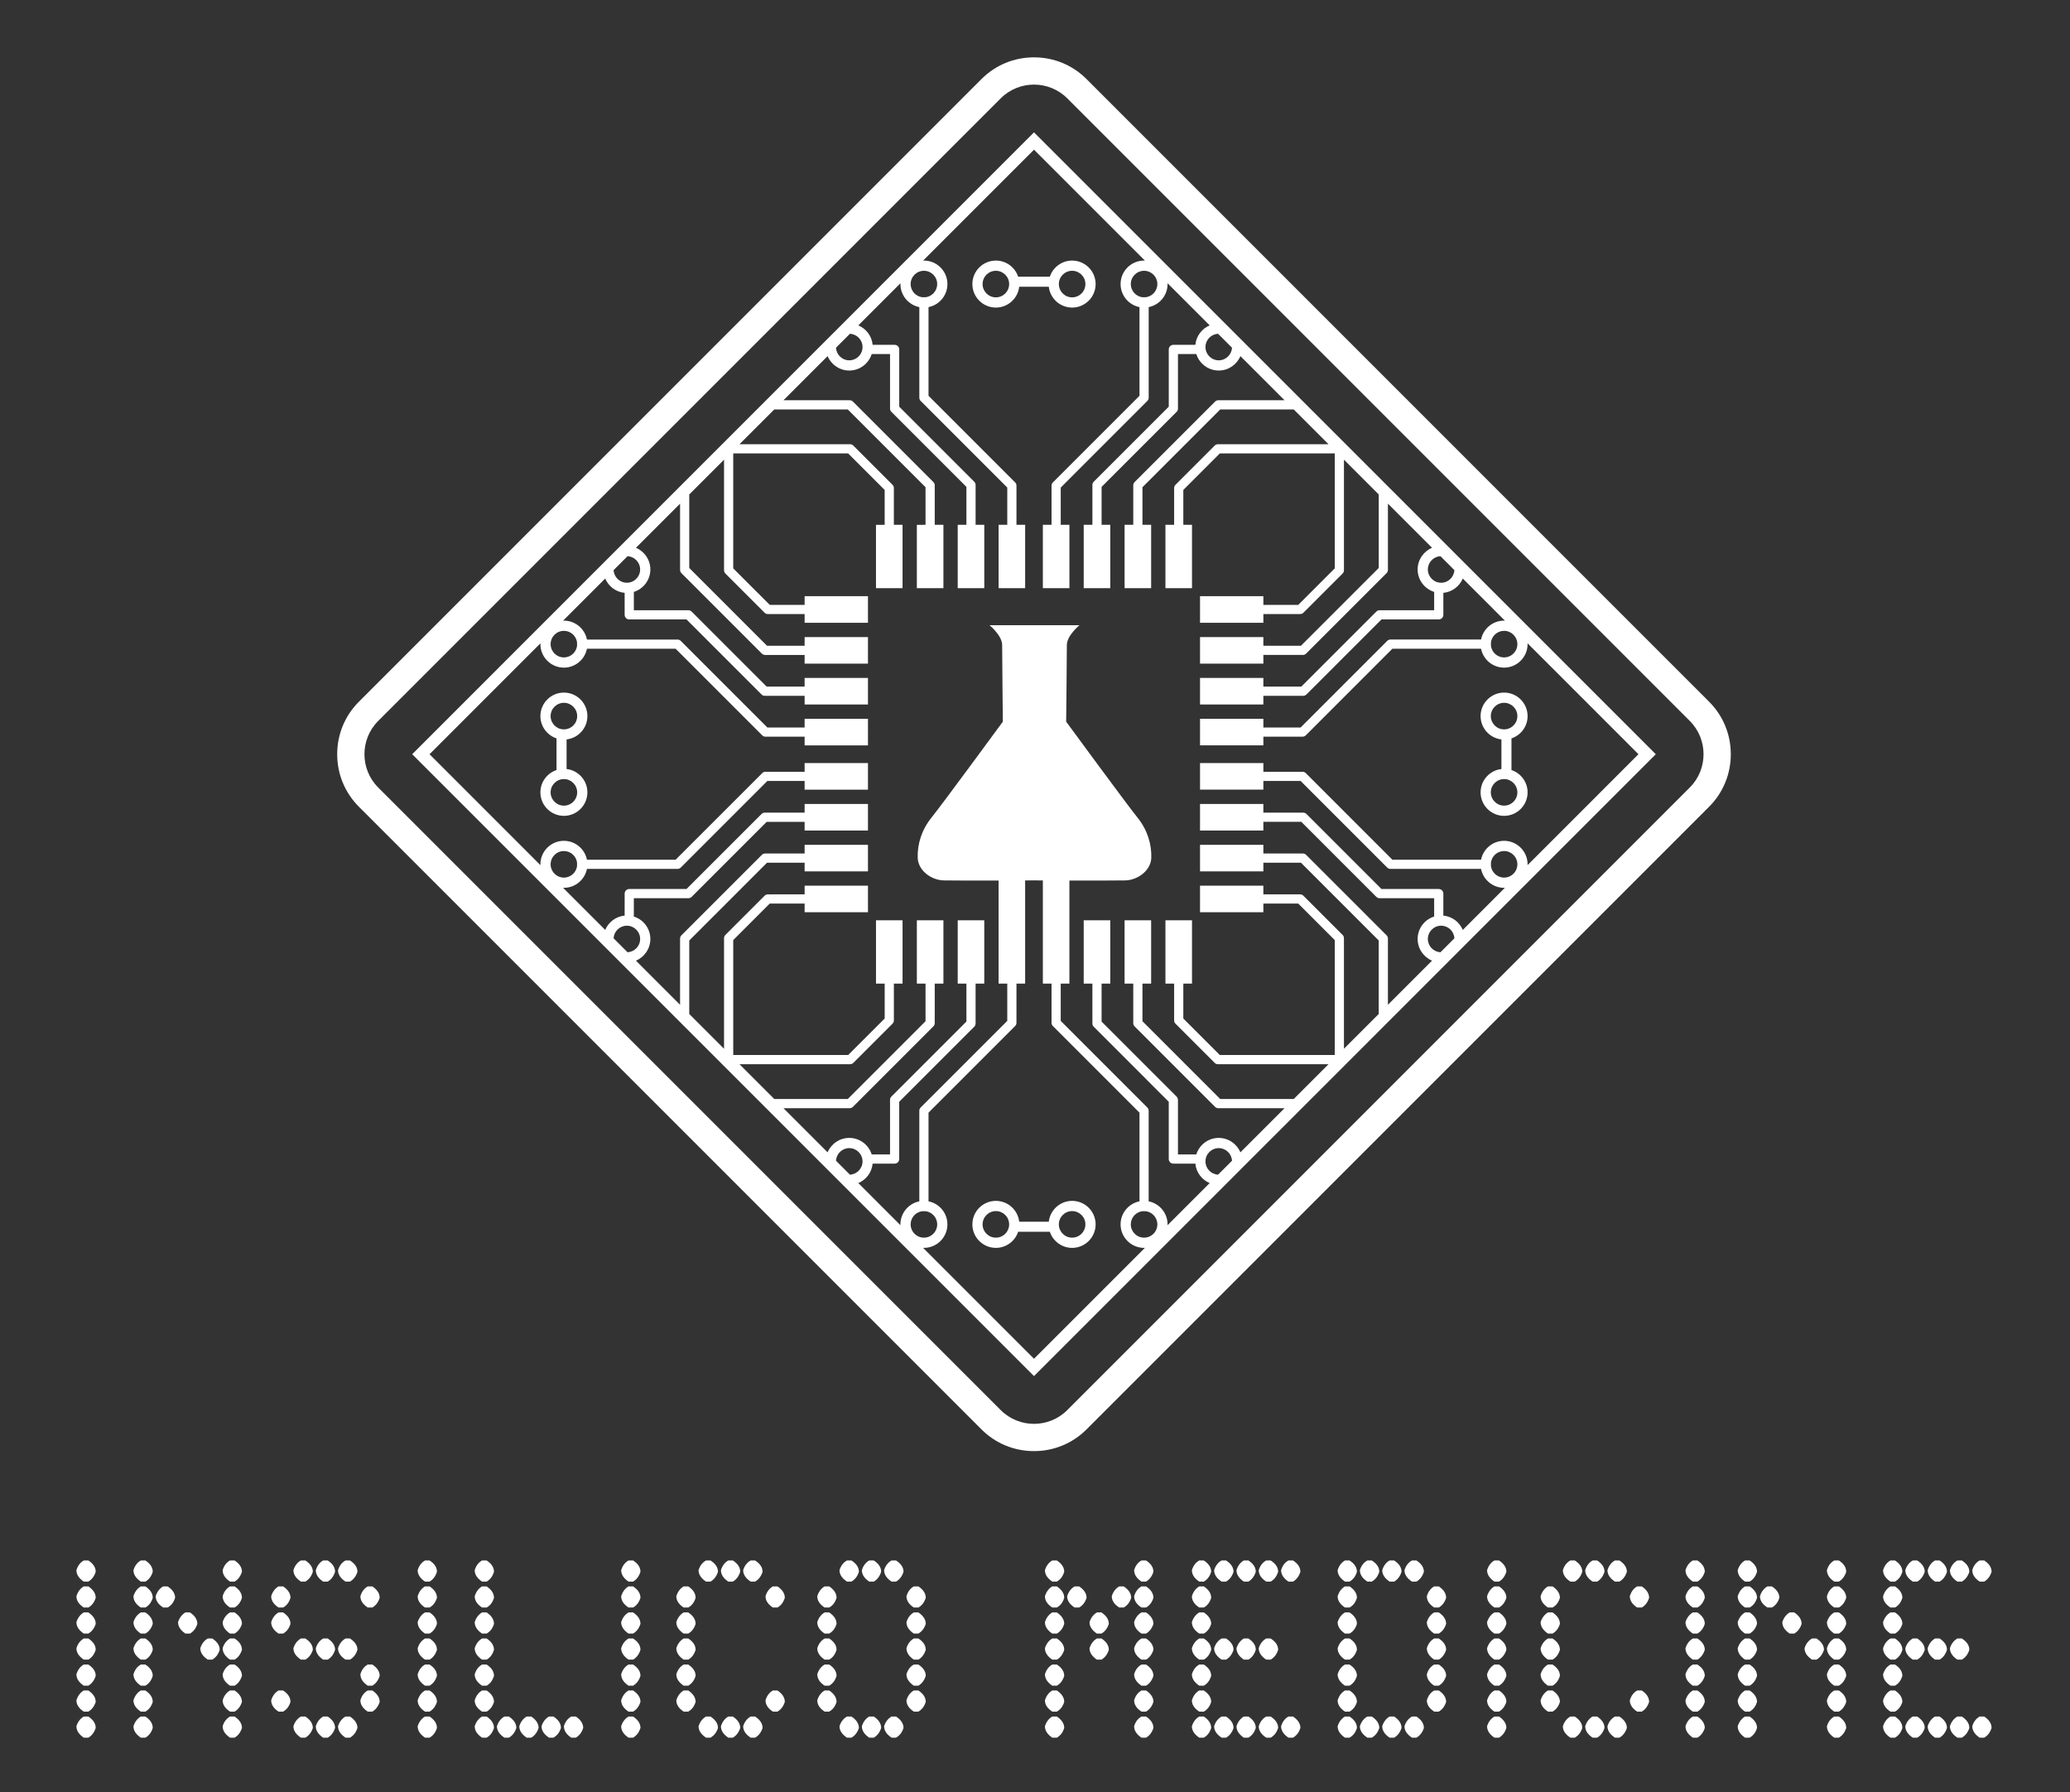<?xml version="1.0" encoding="utf-8"?>
<!-- Generator: Adobe Illustrator 17.0.0, SVG Export Plug-In . SVG Version: 6.00 Build 0)  -->
<!DOCTYPE svg PUBLIC "-//W3C//DTD SVG 1.1//EN" "http://www.w3.org/Graphics/SVG/1.1/DTD/svg11.dtd">
<svg version="1.1" id="Layer_1" xmlns="http://www.w3.org/2000/svg" xmlns:xlink="http://www.w3.org/1999/xlink" x="0px" y="0px"
	 width="1518.766px" height="1314.848px" viewBox="0 -211.281 1518.766 1314.848"
	 enable-background="new 0 -211.281 1518.766 1314.848" xml:space="preserve">
<rect x="0" y="-211.281" width="1518.766" height="1314.848" fill="#333333" stroke="none"/>
<g>
	<g>
		<path fill="#FFFFFF" d="M758.648-149.218c8.839,0,17.676,3.352,24.381,10.057l456.809,456.812c13.41,13.41,13.41,35.352,0,48.762
			L783.029,823.224c-6.705,6.705-15.544,10.058-24.381,10.058c-8.837,0-17.676-3.353-24.381-10.058L277.455,366.412
			c-13.41-13.41-13.41-35.353,0-48.762l456.811-456.812C740.971-145.866,749.809-149.218,758.648-149.218 M758.648-169.212
			c-14.577,0-28.256,5.651-38.519,15.913L263.317,303.512c-10.262,10.262-15.914,23.941-15.914,38.519
			c0,14.577,5.651,28.257,15.914,38.519l456.811,456.812c10.263,10.263,23.942,15.914,38.519,15.914
			c14.578,0,28.257-5.651,38.519-15.914l456.809-456.812c10.262-10.262,15.914-23.942,15.914-38.519s-5.651-28.257-15.914-38.519
			L797.167-153.299C786.904-163.561,773.225-169.212,758.648-169.212L758.648-169.212z"/>
	</g>
	<g>
		<path fill="#FFFFFF" d="M1214.865,342.031l-6.363-6.36L765.007-107.826l-6.359-6.36l-6.359,6.36L308.79,335.67l-6.359,6.36
			l6.359,6.36l443.498,443.496l6.359,6.36l6.359-6.36l443.495-443.496L1214.865,342.031z M1093.858,260.44
			c0.417-4.988,4.606-8.921,9.699-8.921c5.373,0,9.745,4.372,9.745,9.744c0,5.372-4.373,9.744-9.745,9.744
			c-5.094,0-9.282-3.932-9.699-8.921c0.067-0.265,0.112-0.539,0.112-0.824C1093.97,260.978,1093.925,260.706,1093.858,260.44z
			 M1067.087,206.974c-0.258,5.144-4.512,9.254-9.721,9.254c-5.373,0-9.744-4.372-9.744-9.744c0-5.208,4.11-9.461,9.255-9.719
			L1067.087,206.974z M903.915,43.802c-0.259,5.144-4.513,9.254-9.722,9.254c-5.372,0-9.744-4.372-9.744-9.744
			c0-5.208,4.111-9.462,9.255-9.719L903.915,43.802z M849.158-2.882c0,5.095-3.933,9.282-8.922,9.703
			c-0.263-0.067-0.537-0.114-0.822-0.114c-0.287,0-0.56,0.047-0.826,0.114c-4.986-0.421-8.919-4.608-8.919-9.703
			c0-5.373,4.372-9.744,9.744-9.744S849.158-8.255,849.158-2.882z M677.881-12.626c5.372,0,9.744,4.372,9.744,9.744
			c0,5.095-3.932,9.282-8.922,9.703c-0.263-0.067-0.536-0.114-0.823-0.114s-0.56,0.047-0.826,0.114
			c-4.986-0.421-8.919-4.608-8.919-9.703C668.137-8.255,672.508-12.626,677.881-12.626z M623.59,33.592
			c5.147,0.258,9.255,4.513,9.255,9.719c0,5.373-4.372,9.744-9.744,9.744c-5.206,0-9.461-4.109-9.718-9.255L623.59,33.592z
			 M460.42,196.762c5.142,0.26,9.249,4.514,9.249,9.719c0,5.373-4.372,9.745-9.744,9.745c-5.205,0-9.461-4.108-9.718-9.251
			L460.42,196.762z M423.436,262.088c-0.421,4.988-4.608,8.921-9.703,8.921c-5.372,0-9.744-4.372-9.744-9.744
			c0-5.373,4.372-9.745,9.744-9.745c5.095,0,9.282,3.933,9.703,8.92c-0.067,0.266-0.114,0.539-0.114,0.824
			S423.369,261.824,423.436,262.088z M423.436,423.62c-0.421,4.989-4.608,8.922-9.703,8.922c-5.372,0-9.744-4.372-9.744-9.744
			s4.372-9.745,9.744-9.745c5.095,0,9.282,3.933,9.703,8.921c-0.067,0.265-0.114,0.537-0.114,0.824
			C423.322,423.082,423.369,423.355,423.436,423.62z M450.208,477.087c0.258-5.146,4.512-9.255,9.718-9.255
			c5.372,0,9.744,4.372,9.744,9.744c0,5.208-4.108,9.462-9.253,9.719L450.208,477.087z M613.379,640.258
			c0.258-5.143,4.512-9.253,9.718-9.253c5.372,0,9.745,4.374,9.745,9.744c0,5.21-4.108,9.462-9.253,9.722L613.379,640.258z
			 M668.137,686.941c0-5.093,3.933-9.281,8.919-9.701c0.267,0.069,0.539,0.113,0.826,0.113c0.285,0,0.56-0.044,0.823-0.113
			c4.989,0.42,8.922,4.608,8.922,9.701c0,5.372-4.372,9.744-9.744,9.744C672.508,696.685,668.137,692.315,668.137,686.941z
			 M758.648,785.528l-81.376-81.375c0.205,0.005,0.403,0.029,0.609,0.029c9.504,0,17.241-7.734,17.241-17.242
			c0-8.35-5.974-15.331-13.866-16.902v-65.058l63.534-63.538c0.636-0.632,0.99-1.489,0.99-2.382v-28.737h6.371v-75.71
			c2.913-0.009,5.071-0.019,6.131-0.022c1.154,0.005,3.593,0.014,6.86,0.025v75.708h6.372v28.737c0,0.894,0.354,1.75,0.99,2.382
			l63.535,63.538v65.058c-7.894,1.571-13.868,8.553-13.868,16.902c0,9.508,7.735,17.242,17.241,17.242
			c0.207,0,0.407-0.025,0.612-0.029L758.648,785.528z M839.412,696.685c-5.372,0-9.744-4.372-9.744-9.744
			c0-5.093,3.932-9.281,8.921-9.701c0.263,0.069,0.539,0.113,0.823,0.113c0.287,0,0.559-0.044,0.824-0.113
			c4.987,0.42,8.92,4.608,8.92,9.701C849.156,692.315,844.784,696.685,839.412,696.685z M893.705,650.47
			c-5.144-0.258-9.255-4.512-9.255-9.722c0-5.37,4.372-9.744,9.744-9.744c5.209,0,9.463,4.112,9.722,9.257L893.705,650.47z
			 M1056.878,487.297c-5.144-0.258-9.255-4.512-9.255-9.719c0-5.372,4.372-9.744,9.744-9.744c5.209,0,9.463,4.109,9.721,9.253
			L1056.878,487.297z M1093.858,421.972c0.417-4.988,4.606-8.921,9.699-8.921c5.373,0,9.745,4.373,9.745,9.745
			s-4.373,9.744-9.745,9.744c-5.094,0-9.282-3.933-9.699-8.922c0.067-0.265,0.112-0.537,0.112-0.822
			C1093.97,422.51,1093.925,422.237,1093.858,421.972z M1120.769,423.406c0.006-0.205,0.029-0.405,0.029-0.609
			c0-9.507-7.733-17.241-17.241-17.241c-8.35,0-15.331,5.971-16.903,13.866h-65.057l-63.538-63.535
			c-0.632-0.634-1.49-0.988-2.383-0.988h-28.736v-6.372h-46.473v19.488h46.473v-6.371h27.336l63.538,63.538
			c0.632,0.632,1.49,0.988,2.385,0.988h66.454c1.572,7.895,8.554,13.868,16.903,13.868c0.206,0,0.408-0.024,0.61-0.032
			l-30.911,30.912c-2.413-5.727-7.823-9.893-14.265-10.498v-16.135c0-1.863-1.511-3.374-3.373-3.374h-42.015l-55.045-55.041
			c-0.632-0.634-1.49-0.989-2.385-0.989h-29.234v-6.371h-46.473v19.488h46.473v-6.372h27.838l55.044,55.044
			c0.633,0.634,1.491,0.988,2.383,0.988h40.041v13.456c-7.013,2.186-12.12,8.741-12.12,16.466c0,7.141,4.369,13.284,10.573,15.896
			l-32.371,32.37v-48.582c0-0.891-0.355-1.75-0.987-2.382l-59.029-59.028c-0.633-0.634-1.491-0.99-2.386-0.99h-28.984v-6.372
			h-46.473v19.488h46.473v-6.37h27.588l57.052,57.054v53.93l-25.517,25.518v-81.128c0-0.894-0.354-1.75-0.987-2.384l-28.764-28.764
			c-0.633-0.634-1.49-0.99-2.386-0.99h-26.985v-6.37h-46.473v19.488h46.473v-6.372h25.589l26.787,26.791v84.317h-84.32
			l-26.788-26.786v-25.59h6.371v-46.476h-19.488v46.476h6.371v26.988c0,0.896,0.355,1.752,0.99,2.384l28.764,28.767
			c0.633,0.632,1.491,0.986,2.384,0.986h81.126l-25.515,25.518h-53.937l-57.052-57.054v-27.588h6.371v-46.476h-19.488v46.476h6.372
			v28.984c0,0.896,0.354,1.755,0.989,2.386l59.028,59.029c0.633,0.632,1.491,0.988,2.383,0.988h48.585l-32.375,32.37
			c-2.612-6.204-8.754-10.573-15.896-10.573c-7.724,0-14.277,5.107-16.465,12.12h-13.456v-40.041c0-0.894-0.355-1.75-0.987-2.382
			l-55.045-55.044v-27.839h6.372v-46.476h-19.488v46.476h6.37v29.235c0,0.896,0.355,1.752,0.99,2.384l55.041,55.046v42.015
			c0,1.861,1.511,3.372,3.373,3.372h16.136c0.603,6.442,4.77,11.853,10.5,14.265l-30.914,30.914
			c0.007-0.205,0.029-0.405,0.029-0.614c0-8.35-5.97-15.331-13.868-16.902v-66.455c0-0.896-0.354-1.752-0.987-2.386l-63.536-63.535
			v-27.338h6.37v-75.65c17.01,0.036,36.575,0.048,41.231-0.085c8.619-0.251,18.613-6.997,18.864-16.741
			c0.249-9.744-2.749-20.237-10.245-29.483c-7.495-9.244-52.22-70.21-52.22-70.21s0.501-49.222,0.501-56.217
			c0-6.996,9.243-14.539,9.243-14.539h-32.982h-1.498h-31.482c0,0,9.243,7.542,9.243,14.539s0.501,56.217,0.501,56.217
			s-44.725,60.964-52.221,70.21c-7.497,9.245-10.495,19.739-10.242,29.483c0.248,9.744,10.242,16.49,18.863,16.741
			c4.664,0.133,23.848,0.122,40.477,0.085v75.65h6.371v27.338l-63.538,63.535c-0.633,0.634-0.987,1.491-0.987,2.386v66.455
			c-7.896,1.571-13.868,8.553-13.868,16.902c0,0.207,0.024,0.409,0.032,0.612l-30.914-30.914c5.728-2.41,9.893-7.821,10.497-14.263
			h16.136c1.862,0,3.373-1.511,3.373-3.372v-42.015l55.041-55.046c0.635-0.632,0.989-1.489,0.989-2.384v-29.235h6.371v-46.476
			H702.68v46.476h6.372v27.839l-55.044,55.044c-0.633,0.632-0.987,1.489-0.987,2.382v40.041h-13.457
			c-2.188-7.013-8.741-12.12-16.464-12.12c-7.141,0-13.281,4.369-15.896,10.573l-32.372-32.37h48.582
			c0.893,0,1.751-0.356,2.383-0.988l59.029-59.029c0.636-0.632,0.989-1.491,0.989-2.386v-28.984h6.371v-46.476h-19.489v46.476h6.371
			v27.588l-57.052,57.054h-53.931l-25.515-25.518h81.124c0.893,0,1.751-0.354,2.384-0.986l28.764-28.767
			c0.636-0.632,0.99-1.489,0.99-2.384v-26.986h6.371v-46.476h-19.488v46.476h6.371v25.59l-26.788,26.786h-84.321v-84.317
			l26.792-26.791h25.584v6.372h46.474v-19.488h-46.474v6.37H563.37c-0.893,0-1.751,0.356-2.384,0.99l-28.764,28.764
			c-0.633,0.632-0.99,1.491-0.99,2.384v81.128l-25.515-25.516v-53.931l57.052-57.054h27.585v6.372l46.474-0.002v-19.488
			l-46.474,0.001v6.371h-28.982c-0.896,0-1.754,0.356-2.386,0.989l-59.029,59.027c-0.633,0.632-0.987,1.491-0.987,2.384v48.587
			l-32.371-32.377c6.204-2.612,10.57-8.751,10.57-15.896c0-7.722-5.103-14.277-12.116-16.463V447.66h40.037
			c0.896,0,1.754-0.354,2.386-0.988l55.044-55.042h27.834v6.371h46.474v-19.488h-46.474v6.372H561.12
			c-0.893,0-1.751,0.354-2.383,0.988l-55.044,55.041h-42.015c-1.862,0-3.373,1.511-3.373,3.374v16.135
			c-6.442,0.604-11.853,4.772-14.265,10.498l-30.911-30.912c0.202,0.009,0.401,0.032,0.606,0.032
			c8.354,0,15.332-5.972,16.904-13.868h66.457c0.893,0,1.751-0.356,2.383-0.988l63.537-63.537h27.335v6.372l46.474-0.001v-19.488
			l-46.474,0.001v6.37H561.62c-0.893,0-1.751,0.356-2.383,0.989L495.7,419.427h-65.061c-1.572-7.895-8.55-13.866-16.904-13.866
			c-9.507,0-17.24,7.733-17.24,17.241c0,0.205,0.024,0.402,0.032,0.607l-81.372-81.373l81.372-81.373
			c-0.008,0.202-0.032,0.402-0.032,0.607c0,9.505,7.733,17.24,17.24,17.24c8.354,0,15.332-5.971,16.904-13.866H495.7l63.537,63.538
			c0.633,0.633,1.49,0.988,2.383,0.988h28.733v6.372h46.474V316.05h-46.474v6.371h-27.335l-63.537-63.536
			c-0.633-0.633-1.49-0.988-2.383-0.988H430.64c-1.572-7.895-8.55-13.868-16.904-13.868c-0.205,0-0.403,0.024-0.606,0.031
			l30.911-30.911c2.412,5.728,7.824,9.892,14.265,10.497v16.136c0,1.862,1.511,3.373,3.373,3.373h42.015l55.044,55.041
			c0.633,0.634,1.49,0.989,2.383,0.989h29.232v6.371l46.474-0.001v-19.488l-46.474,0.001v6.371h-27.834l-55.044-55.044
			c-0.633-0.633-1.49-0.987-2.386-0.987h-40.037v-13.457c7.012-2.188,12.116-8.741,12.116-16.466c0-7.143-4.366-13.283-10.57-15.895
			l32.371-32.371V206.8c0,0.894,0.354,1.751,0.987,2.384l59.029,59.029c0.633,0.634,1.49,0.989,2.386,0.989h28.982v6.372h46.474
			v-19.489l-46.474,0.001v6.371h-27.585l-57.052-57.055v-53.93l25.515-25.515v81.123c0,0.893,0.358,1.751,0.99,2.383l28.764,28.766
			c0.633,0.634,1.491,0.99,2.384,0.99h26.984v6.371h46.474v-19.489l-46.474,0.001v6.371H564.77l-26.792-26.791v-84.317h84.321
			l26.788,26.788v25.588h-6.371v46.473h19.488v-46.478h-6.371v-26.985c0-0.895-0.354-1.752-0.987-2.385l-28.764-28.764
			c-0.633-0.633-1.491-0.988-2.386-0.988h-81.124l25.518-25.517h53.929l57.052,57.054v27.587H672.7v46.473h19.489v-46.474h-6.371
			v-28.983c0-0.895-0.354-1.752-0.987-2.385L625.803,83.34c-0.633-0.634-1.49-0.988-2.386-0.988h-48.578L607.21,49.98
			c2.612,6.205,8.751,10.573,15.896,10.573c7.721,0,14.277-5.106,16.462-12.118h13.457v40.039c0,0.895,0.354,1.752,0.989,2.385
			l55.041,55.042v27.836h-6.372v46.473h19.49v-46.474h-6.371v-29.234c0-0.895-0.354-1.752-0.987-2.385l-55.044-55.042V45.061
			c0-1.863-1.511-3.373-3.373-3.373h-16.134c-0.606-6.44-4.773-11.853-10.499-14.264L660.68-3.489
			c-0.009,0.203-0.032,0.402-0.032,0.608c0,8.353,5.97,15.332,13.868,16.904v66.455c0,0.895,0.354,1.752,0.987,2.385l63.537,63.537
			v27.337h-6.371v46.473h19.488v-46.474h-6.371v-28.734c0-0.895-0.354-1.752-0.987-2.385l-63.538-63.537V14.022
			c7.896-1.572,13.866-8.552,13.866-16.904c0-9.507-7.733-17.24-17.241-17.24c-0.205,0-0.403,0.022-0.606,0.031l81.372-81.375
			l81.375,81.375c-0.205-0.007-0.405-0.031-0.609-0.031c-9.508,0-17.24,7.733-17.24,17.24c0,8.353,5.97,15.332,13.868,16.904v65.058
			l-63.537,63.537c-0.633,0.633-0.99,1.49-0.99,2.385v28.734h-6.372v46.473h19.488v-46.473h-6.37V146.4l63.536-63.537
			c0.633-0.633,0.99-1.49,0.99-2.385V14.022c7.894-1.572,13.866-8.552,13.866-16.904c0-0.205-0.024-0.403-0.028-0.608l30.911,30.913
			c-5.727,2.411-9.893,7.822-10.5,14.264H860.9c-1.862,0-3.373,1.51-3.373,3.373v42.015l-55.041,55.042
			c-0.632,0.633-0.99,1.49-0.99,2.385v29.234h-6.37v46.473h19.488v-46.472h-6.372v-27.836l55.045-55.042
			c0.632-0.633,0.987-1.49,0.987-2.385v-40.04h13.456c2.188,7.012,8.741,12.118,16.465,12.118c7.144,0,13.284-4.368,15.896-10.572
			l32.371,32.372h-48.582c-0.893,0-1.75,0.355-2.383,0.988l-59.028,59.028c-0.633,0.633-0.989,1.49-0.989,2.385v28.983h-6.372
			v46.473h19.488v-46.471h-6.371V146.15l57.056-57.054h53.927l25.517,25.517h-81.126c-0.894,0-1.751,0.355-2.384,0.988
			l-28.764,28.764c-0.633,0.633-0.99,1.49-0.99,2.385v26.985h-6.371v46.473h19.488v-46.472h-6.371v-25.588l26.791-26.788h84.317
			v84.32l-26.787,26.788h-25.589v-6.371h-46.473v19.49h46.473v-6.372h26.985c0.896,0,1.754-0.354,2.386-0.988l28.764-28.764
			c0.633-0.633,0.987-1.49,0.987-2.385v-81.126l25.517,25.518v53.929l-57.052,57.052h-27.588v-6.371h-46.473v19.49h46.473v-6.372
			h28.984c0.896,0,1.754-0.354,2.386-0.988l59.029-59.028c0.632-0.633,0.987-1.49,0.987-2.385v-48.58l32.371,32.371
			c-6.204,2.612-10.573,8.753-10.573,15.896c0,7.722,5.107,14.277,12.12,16.464v13.456H1012.2c-0.893,0-1.75,0.355-2.383,0.988
			l-55.044,55.042h-27.838v-6.371h-46.473v19.488h46.473v-6.371h29.234c0.896,0,1.754-0.354,2.385-0.988l55.045-55.042h42.015
			c1.862,0,3.373-1.51,3.373-3.373v-16.135c6.442-0.605,11.852-4.77,14.262-10.499l30.914,30.913
			c-0.206-0.007-0.405-0.031-0.61-0.031c-8.35,0-15.331,5.97-16.903,13.866h-66.454c-0.896,0-1.754,0.354-2.385,0.988
			l-63.538,63.536h-27.336v-6.371h-46.473v19.49h46.473v-6.372h28.736c0.894,0,1.751-0.354,2.383-0.988l63.537-63.536h65.057
			c1.573,7.895,8.554,13.866,16.903,13.866c9.508,0,17.241-7.734,17.241-17.24c0-0.206-0.025-0.405-0.029-0.609l81.373,81.376
			L1120.769,423.406z"/>
		<path fill="#FFFFFF" d="M786.622,14.359c9.508,0,17.24-7.734,17.24-17.241s-7.732-17.24-17.24-17.24
			c-7.613,0-14.078,4.967-16.355,11.826h-23.24c-2.276-6.86-8.741-11.826-16.356-11.826c-9.507,0-17.241,7.733-17.241,17.24
			s7.733,17.241,17.241,17.241c8.84,0,16.139-6.69,17.12-15.272h21.715C770.485,7.669,777.782,14.359,786.622,14.359z
			 M786.622-12.626c5.372,0,9.744,4.372,9.744,9.744c0,5.373-4.372,9.744-9.744,9.744s-9.744-4.372-9.744-9.744
			C776.878-8.255,781.248-12.626,786.622-12.626z M730.67,6.862c-5.372,0-9.744-4.372-9.744-9.744c0-5.373,4.372-9.744,9.744-9.744
			s9.744,4.372,9.744,9.744C740.414,2.49,736.043,6.862,730.67,6.862z"/>
		<path fill="#FFFFFF" d="M786.622,669.702c-8.84,0-16.136,6.692-17.121,15.273H747.79c-0.983-8.582-8.28-15.273-17.12-15.273
			c-9.507,0-17.241,7.737-17.241,17.24c0,9.508,7.733,17.242,17.241,17.242c7.613,0,14.078-4.967,16.356-11.828h23.24
			c2.278,6.861,8.743,11.828,16.355,11.828c9.508,0,17.24-7.734,17.24-17.242C803.861,677.438,796.13,669.702,786.622,669.702z
			 M730.67,696.685c-5.372,0-9.744-4.372-9.744-9.744s4.372-9.744,9.744-9.744s9.744,4.372,9.744,9.744
			C740.414,692.315,736.043,696.685,730.67,696.685z M786.622,696.685c-5.372,0-9.744-4.372-9.744-9.744s4.372-9.744,9.744-9.744
			s9.744,4.372,9.744,9.744C796.366,692.315,791.994,696.685,786.622,696.685z"/>
		<path fill="#FFFFFF" d="M430.974,314.054c0-9.507-7.733-17.24-17.241-17.24c-9.507,0-17.24,7.733-17.24,17.24
			c0,7.615,4.966,14.079,11.826,16.356v23.239c-6.86,2.278-11.826,8.743-11.826,16.356c0,9.507,7.733,17.241,17.24,17.241
			c9.508,0,17.241-7.734,17.241-17.241c0-8.84-6.69-16.139-15.272-17.12v-21.714C424.283,330.191,430.974,322.895,430.974,314.054z
			 M423.477,370.007c0,5.372-4.372,9.744-9.744,9.744c-5.372,0-9.744-4.372-9.744-9.744c0-5.373,4.372-9.744,9.744-9.744
			C419.106,360.262,423.477,364.633,423.477,370.007z M413.733,323.799c-5.372,0-9.744-4.372-9.744-9.744
			c0-5.372,4.372-9.744,9.744-9.744c5.373,0,9.744,4.372,9.744,9.744C423.477,319.428,419.106,323.799,413.733,323.799z"/>
		<path fill="#FFFFFF" d="M1120.8,314.054c0-9.505-7.733-17.241-17.241-17.241c-9.503,0-17.24,7.734-17.24,17.241
			c0,8.84,6.691,16.138,15.272,17.121v21.712c-8.582,0.983-15.272,8.279-15.272,17.121c0,9.505,7.736,17.238,17.24,17.238
			c9.508,0,17.241-7.733,17.241-17.238c0-7.615-4.967-14.079-11.827-16.357v-23.238C1115.833,328.133,1120.8,321.669,1120.8,314.054
			z M1113.304,370.008c0,5.37-4.373,9.742-9.745,9.742c-5.372,0-9.744-4.372-9.744-9.742c0-5.373,4.372-9.744,9.744-9.744
			C1108.931,360.262,1113.304,364.634,1113.304,370.008z M1103.558,323.799c-5.372,0-9.744-4.372-9.744-9.744
			c0-5.372,4.372-9.745,9.744-9.745c5.373,0,9.745,4.372,9.745,9.745C1113.304,319.428,1108.931,323.799,1103.558,323.799z"/>
	</g>
	<g>
		<path fill="#FFFFFF" d="M61.48,933.5h3.335c3.606,2.343,5.409,5.109,5.409,8.294c-1.023,3.305-2.825,5.71-5.409,7.212H61.48
			c-3.606-2.403-5.409-5.197-5.409-8.385C57.092,937.316,58.896,934.943,61.48,933.5z M61.48,952.521h3.335
			c3.606,2.405,5.409,5.2,5.409,8.385c-1.023,3.305-2.825,5.679-5.409,7.123H61.48c-3.606-2.344-5.409-5.108-5.409-8.294
			C57.092,956.428,58.896,954.025,61.48,952.521z M61.48,971.633h3.335c3.606,2.405,5.409,5.2,5.409,8.385
			c-1.023,3.246-2.825,5.621-5.409,7.123H61.48c-3.606-2.403-5.409-5.198-5.409-8.385C57.092,975.511,58.896,973.137,61.48,971.633z
			 M61.48,990.746h3.335c3.606,2.343,5.409,5.109,5.409,8.294c-1.023,3.305-2.825,5.711-5.409,7.212H61.48
			c-3.606-2.403-5.409-5.197-5.409-8.385C57.092,994.623,58.896,992.249,61.48,990.746z M61.48,1009.858h3.335
			c3.606,2.343,5.409,5.109,5.409,8.294c-1.023,3.306-2.825,5.71-5.409,7.212H61.48c-3.606-2.403-5.409-5.197-5.409-8.383
			C57.092,1013.675,58.896,1011.301,61.48,1009.858z M61.48,1028.879h3.335c3.606,2.405,5.409,5.2,5.409,8.385
			c-1.023,3.246-2.825,5.62-5.409,7.123H61.48c-3.606-2.344-5.409-5.108-5.409-8.294
			C57.092,1032.786,58.896,1030.383,61.48,1028.879z M61.48,1047.993h3.335c3.606,2.404,5.409,5.198,5.409,8.383
			c-1.023,3.246-2.825,5.621-5.409,7.123H61.48c-3.606-2.403-5.409-5.198-5.409-8.385
			C57.092,1051.869,58.896,1049.495,61.48,1047.993z"/>
		<path fill="#FFFFFF" d="M103.326,933.5h3.335c3.606,2.343,5.409,5.109,5.409,8.294c-0.962,3.305-2.765,5.71-5.409,7.212h-3.335
			c-3.606-2.403-5.409-5.197-5.409-8.385C98.939,937.316,100.742,934.943,103.326,933.5z M103.326,952.521h3.335
			c3.606,2.405,5.409,5.2,5.409,8.385c-0.962,3.305-2.765,5.679-5.409,7.123h-3.335c-3.606-2.344-5.409-5.108-5.409-8.294
			C98.939,956.428,100.742,954.025,103.326,952.521z M103.326,971.633h3.335c3.606,2.405,5.409,5.2,5.409,8.385
			c-0.962,3.246-2.765,5.621-5.409,7.123h-3.335c-3.606-2.403-5.409-5.198-5.409-8.385
			C98.939,975.511,100.742,973.137,103.326,971.633z M103.326,990.746h3.335c3.606,2.343,5.409,5.109,5.409,8.294
			c-0.962,3.305-2.765,5.711-5.409,7.212h-3.335c-3.606-2.403-5.409-5.197-5.409-8.385
			C98.939,994.623,100.742,992.249,103.326,990.746z M103.326,1009.858h3.335c3.606,2.343,5.409,5.109,5.409,8.294
			c-0.962,3.306-2.765,5.71-5.409,7.212h-3.335c-3.606-2.403-5.409-5.197-5.409-8.383
			C98.939,1013.675,100.742,1011.301,103.326,1009.858z M103.326,1028.879h3.335c3.606,2.405,5.409,5.2,5.409,8.385
			c-0.962,3.246-2.765,5.62-5.409,7.123h-3.335c-3.606-2.344-5.409-5.108-5.409-8.294
			C98.939,1032.786,100.742,1030.383,103.326,1028.879z M103.326,1047.993h3.335c3.606,2.404,5.409,5.198,5.409,8.383
			c-0.962,3.246-2.765,5.621-5.409,7.123h-3.335c-3.606-2.403-5.409-5.198-5.409-8.385
			C98.939,1051.869,100.742,1049.495,103.326,1047.993z M119.734,952.521h3.245c3.666,2.405,5.5,5.2,5.5,8.385
			c-1.022,3.305-2.856,5.679-5.5,7.123h-3.245c-3.667-2.344-5.5-5.108-5.5-8.294C115.255,956.428,117.089,954.025,119.734,952.521z
			 M136.051,971.633h3.335c3.606,2.405,5.409,5.2,5.409,8.385c-1.023,3.246-2.825,5.621-5.409,7.123h-3.335
			c-3.606-2.403-5.409-5.198-5.409-8.385C131.663,975.511,133.466,973.137,136.051,971.633z M152.459,990.746h3.245
			c3.665,2.343,5.5,5.109,5.5,8.294c-1.023,3.305-2.856,5.711-5.5,7.212h-3.245c-3.667-2.403-5.5-5.197-5.5-8.385
			C147.981,994.623,149.813,992.249,152.459,990.746z M168.776,933.5h3.335c3.606,2.343,5.409,5.109,5.409,8.294
			c-1.023,3.305-2.826,5.71-5.409,7.212h-3.335c-3.606-2.403-5.409-5.197-5.409-8.385
			C164.328,937.316,166.131,934.943,168.776,933.5z M168.776,952.521h3.335c3.606,2.405,5.409,5.2,5.409,8.385
			c-1.023,3.305-2.826,5.679-5.409,7.123h-3.335c-3.606-2.344-5.409-5.108-5.409-8.294
			C164.328,956.428,166.131,954.025,168.776,952.521z M168.776,971.633h3.335c3.606,2.405,5.409,5.2,5.409,8.385
			c-1.023,3.246-2.826,5.621-5.409,7.123h-3.335c-3.606-2.403-5.409-5.198-5.409-8.385
			C164.328,975.511,166.131,973.137,168.776,971.633z M168.776,990.746h3.335c3.606,2.343,5.409,5.109,5.409,8.294
			c-1.023,3.305-2.826,5.711-5.409,7.212h-3.335c-3.606-2.403-5.409-5.197-5.409-8.385
			C164.328,994.623,166.131,992.249,168.776,990.746z M168.776,1009.858h3.335c3.606,2.343,5.409,5.109,5.409,8.294
			c-1.023,3.306-2.826,5.71-5.409,7.212h-3.335c-3.606-2.403-5.409-5.197-5.409-8.383
			C164.328,1013.675,166.131,1011.301,168.776,1009.858z M168.776,1028.879h3.335c3.606,2.405,5.409,5.2,5.409,8.385
			c-1.023,3.246-2.826,5.62-5.409,7.123h-3.335c-3.606-2.344-5.409-5.108-5.409-8.294
			C164.328,1032.786,166.131,1030.383,168.776,1028.879z M168.776,1047.993h3.335c3.606,2.404,5.409,5.198,5.409,8.383
			c-1.023,3.246-2.826,5.621-5.409,7.123h-3.335c-3.606-2.403-5.409-5.198-5.409-8.385
			C164.328,1051.869,166.131,1049.495,168.776,1047.993z"/>
		<path fill="#FFFFFF" d="M204.38,952.521h3.335c3.606,2.405,5.409,5.2,5.409,8.385c-0.962,3.305-2.765,5.679-5.409,7.123h-3.335
			c-3.606-2.344-5.409-5.108-5.409-8.294C199.994,956.428,201.795,954.025,204.38,952.521z M204.38,971.633h3.335
			c3.606,2.405,5.409,5.2,5.409,8.385c-0.962,3.246-2.765,5.621-5.409,7.123h-3.335c-3.606-2.403-5.409-5.198-5.409-8.385
			C199.994,975.511,201.795,973.137,204.38,971.633z M204.38,1028.879h3.335c3.606,2.405,5.409,5.2,5.409,8.385
			c-0.962,3.246-2.765,5.62-5.409,7.123h-3.335c-3.606-2.344-5.409-5.108-5.409-8.294
			C199.994,1032.786,201.795,1030.383,204.38,1028.879z M220.788,933.5h3.245c3.666,2.343,5.5,5.109,5.5,8.294
			c-1.022,3.305-2.856,5.71-5.5,7.212h-3.245c-3.667-2.403-5.5-5.197-5.5-8.385C216.31,937.316,218.143,934.943,220.788,933.5z
			 M220.788,990.746h3.245c3.666,2.343,5.5,5.109,5.5,8.294c-1.022,3.305-2.856,5.711-5.5,7.212h-3.245
			c-3.667-2.403-5.5-5.197-5.5-8.385C216.31,994.623,218.143,992.249,220.788,990.746z M220.788,1047.993h3.245
			c3.666,2.404,5.5,5.198,5.5,8.383c-1.022,3.246-2.856,5.621-5.5,7.123h-3.245c-3.667-2.403-5.5-5.198-5.5-8.385
			C216.31,1051.869,218.143,1049.495,220.788,1047.993z M237.106,933.5h3.335c3.606,2.343,5.409,5.109,5.409,8.294
			c-1.023,3.305-2.825,5.71-5.409,7.212h-3.335c-3.606-2.403-5.409-5.197-5.409-8.385
			C232.718,937.316,234.521,934.943,237.106,933.5z M237.106,990.746h3.335c3.606,2.343,5.409,5.109,5.409,8.294
			c-1.023,3.305-2.825,5.711-5.409,7.212h-3.335c-3.606-2.403-5.409-5.197-5.409-8.385
			C232.718,994.623,234.521,992.249,237.106,990.746z M237.106,1047.993h3.335c3.606,2.404,5.409,5.198,5.409,8.383
			c-1.023,3.246-2.825,5.621-5.409,7.123h-3.335c-3.606-2.403-5.409-5.198-5.409-8.385
			C232.718,1051.869,234.521,1049.495,237.106,1047.993z M253.513,933.5h3.245c3.665,2.343,5.5,5.109,5.5,8.294
			c-1.023,3.305-2.856,5.71-5.5,7.212h-3.245c-3.667-2.403-5.5-5.197-5.5-8.385C249.035,937.316,250.868,934.943,253.513,933.5z
			 M253.513,990.746h3.245c3.665,2.343,5.5,5.109,5.5,8.294c-1.023,3.305-2.856,5.711-5.5,7.212h-3.245
			c-3.667-2.403-5.5-5.197-5.5-8.385C249.035,994.623,250.868,992.249,253.513,990.746z M253.513,1047.993h3.245
			c3.665,2.404,5.5,5.198,5.5,8.383c-1.023,3.246-2.856,5.621-5.5,7.123h-3.245c-3.667-2.403-5.5-5.198-5.5-8.385
			C249.035,1051.869,250.868,1049.495,253.513,1047.993z M269.83,952.521h3.335c3.606,2.405,5.409,5.2,5.409,8.385
			c-1.023,3.305-2.826,5.679-5.409,7.123h-3.335c-3.606-2.344-5.409-5.108-5.409-8.294
			C265.382,956.428,267.185,954.025,269.83,952.521z M269.83,1009.858h3.335c3.606,2.343,5.409,5.109,5.409,8.294
			c-1.023,3.306-2.826,5.71-5.409,7.212h-3.335c-3.606-2.403-5.409-5.197-5.409-8.383
			C265.382,1013.675,267.185,1011.301,269.83,1009.858z M269.83,1028.879h3.335c3.606,2.405,5.409,5.2,5.409,8.385
			c-1.023,3.246-2.826,5.62-5.409,7.123h-3.335c-3.606-2.344-5.409-5.108-5.409-8.294
			C265.382,1032.786,267.185,1030.383,269.83,1028.879z"/>
		<path fill="#FFFFFF" d="M311.851,933.5h3.335c3.606,2.343,5.409,5.109,5.409,8.294c-1.023,3.305-2.825,5.71-5.409,7.212h-3.335
			c-3.606-2.403-5.409-5.197-5.409-8.385C307.463,937.316,309.266,934.943,311.851,933.5z M311.851,952.521h3.335
			c3.606,2.405,5.409,5.2,5.409,8.385c-1.023,3.305-2.825,5.679-5.409,7.123h-3.335c-3.606-2.344-5.409-5.108-5.409-8.294
			C307.463,956.428,309.266,954.025,311.851,952.521z M311.851,971.633h3.335c3.606,2.405,5.409,5.2,5.409,8.385
			c-1.023,3.246-2.825,5.621-5.409,7.123h-3.335c-3.606-2.403-5.409-5.198-5.409-8.385
			C307.463,975.511,309.266,973.137,311.851,971.633z M311.851,990.746h3.335c3.606,2.343,5.409,5.109,5.409,8.294
			c-1.023,3.305-2.825,5.711-5.409,7.212h-3.335c-3.606-2.403-5.409-5.197-5.409-8.385
			C307.463,994.623,309.266,992.249,311.851,990.746z M311.851,1009.858h3.335c3.606,2.343,5.409,5.109,5.409,8.294
			c-1.023,3.306-2.825,5.71-5.409,7.212h-3.335c-3.606-2.403-5.409-5.197-5.409-8.383
			C307.463,1013.675,309.266,1011.301,311.851,1009.858z M311.851,1028.879h3.335c3.606,2.405,5.409,5.2,5.409,8.385
			c-1.023,3.246-2.825,5.62-5.409,7.123h-3.335c-3.606-2.344-5.409-5.108-5.409-8.294
			C307.463,1032.786,309.266,1030.383,311.851,1028.879z M311.851,1047.993h3.335c3.606,2.404,5.409,5.198,5.409,8.383
			c-1.023,3.246-2.825,5.621-5.409,7.123h-3.335c-3.606-2.403-5.409-5.198-5.409-8.385
			C307.463,1051.869,309.266,1049.495,311.851,1047.993z"/>
		<path fill="#FFFFFF" d="M353.697,933.5h3.335c3.606,2.343,5.409,5.109,5.409,8.294c-0.962,3.305-2.765,5.71-5.409,7.212h-3.335
			c-3.606-2.403-5.409-5.197-5.409-8.385C349.31,937.316,351.113,934.943,353.697,933.5z M353.697,952.521h3.335
			c3.606,2.405,5.409,5.2,5.409,8.385c-0.962,3.305-2.765,5.679-5.409,7.123h-3.335c-3.606-2.344-5.409-5.108-5.409-8.294
			C349.31,956.428,351.113,954.025,353.697,952.521z M353.697,971.633h3.335c3.606,2.405,5.409,5.2,5.409,8.385
			c-0.962,3.246-2.765,5.621-5.409,7.123h-3.335c-3.606-2.403-5.409-5.198-5.409-8.385
			C349.31,975.511,351.113,973.137,353.697,971.633z M353.697,990.746h3.335c3.606,2.343,5.409,5.109,5.409,8.294
			c-0.962,3.305-2.765,5.711-5.409,7.212h-3.335c-3.606-2.403-5.409-5.197-5.409-8.385
			C349.31,994.623,351.113,992.249,353.697,990.746z M353.697,1009.858h3.335c3.606,2.343,5.409,5.109,5.409,8.294
			c-0.962,3.306-2.765,5.71-5.409,7.212h-3.335c-3.606-2.403-5.409-5.197-5.409-8.383
			C349.31,1013.675,351.113,1011.301,353.697,1009.858z M353.697,1028.879h3.335c3.606,2.405,5.409,5.2,5.409,8.385
			c-0.962,3.246-2.765,5.62-5.409,7.123h-3.335c-3.606-2.344-5.409-5.108-5.409-8.294
			C349.31,1032.786,351.113,1030.383,353.697,1028.879z M353.697,1047.993h3.335c3.606,2.404,5.409,5.198,5.409,8.383
			c-0.962,3.246-2.765,5.621-5.409,7.123h-3.335c-3.606-2.403-5.409-5.198-5.409-8.385
			C349.31,1051.869,351.113,1049.495,353.697,1047.993z M370.105,1047.993h3.245c3.666,2.404,5.5,5.198,5.5,8.383
			c-1.022,3.246-2.856,5.621-5.5,7.123h-3.245c-3.667-2.403-5.5-5.198-5.5-8.385C365.626,1051.869,367.46,1049.495,370.105,1047.993
			z M386.423,1047.993h3.335c3.606,2.404,5.409,5.198,5.409,8.383c-1.023,3.246-2.825,5.621-5.409,7.123h-3.335
			c-3.606-2.403-5.409-5.198-5.409-8.385C382.034,1051.869,383.837,1049.495,386.423,1047.993z M402.831,1047.993h3.245
			c3.665,2.404,5.5,5.198,5.5,8.383c-1.023,3.246-2.856,5.621-5.5,7.123h-3.245c-3.667-2.403-5.5-5.198-5.5-8.385
			C398.352,1051.869,400.184,1049.495,402.831,1047.993z M419.147,1047.993h3.337c3.606,2.404,5.409,5.198,5.409,8.383
			c-1.023,3.246-2.826,5.621-5.409,7.123h-3.337c-3.606-2.403-5.409-5.198-5.409-8.385
			C414.699,1051.869,416.502,1049.495,419.147,1047.993z"/>
		<path fill="#FFFFFF" d="M461.167,933.5h3.335c3.606,2.343,5.409,5.109,5.409,8.294c-1.023,3.305-2.825,5.71-5.409,7.212h-3.335
			c-3.606-2.403-5.409-5.197-5.409-8.385C456.779,937.316,458.583,934.943,461.167,933.5z M461.167,952.521h3.335
			c3.606,2.405,5.409,5.2,5.409,8.385c-1.023,3.305-2.825,5.679-5.409,7.123h-3.335c-3.606-2.344-5.409-5.108-5.409-8.294
			C456.779,956.428,458.583,954.025,461.167,952.521z M461.167,971.633h3.335c3.606,2.405,5.409,5.2,5.409,8.385
			c-1.023,3.246-2.825,5.621-5.409,7.123h-3.335c-3.606-2.403-5.409-5.198-5.409-8.385
			C456.779,975.511,458.583,973.137,461.167,971.633z M461.167,990.746h3.335c3.606,2.343,5.409,5.109,5.409,8.294
			c-1.023,3.305-2.825,5.711-5.409,7.212h-3.335c-3.606-2.403-5.409-5.197-5.409-8.385
			C456.779,994.623,458.583,992.249,461.167,990.746z M461.167,1009.858h3.335c3.606,2.343,5.409,5.109,5.409,8.294
			c-1.023,3.306-2.825,5.71-5.409,7.212h-3.335c-3.606-2.403-5.409-5.197-5.409-8.383
			C456.779,1013.675,458.583,1011.301,461.167,1009.858z M461.167,1028.879h3.335c3.606,2.405,5.409,5.2,5.409,8.385
			c-1.023,3.246-2.825,5.62-5.409,7.123h-3.335c-3.606-2.344-5.409-5.108-5.409-8.294
			C456.779,1032.786,458.583,1030.383,461.167,1028.879z M461.167,1047.993h3.335c3.606,2.404,5.409,5.198,5.409,8.383
			c-1.023,3.246-2.825,5.621-5.409,7.123h-3.335c-3.606-2.403-5.409-5.198-5.409-8.385
			C456.779,1051.869,458.583,1049.495,461.167,1047.993z"/>
		<path fill="#FFFFFF" d="M501.629,952.521h3.335c3.606,2.405,5.409,5.2,5.409,8.385c-0.962,3.305-2.765,5.679-5.409,7.123h-3.335
			c-3.606-2.344-5.409-5.108-5.409-8.294C497.241,956.428,499.044,954.025,501.629,952.521z M501.629,971.633h3.335
			c3.606,2.405,5.409,5.2,5.409,8.385c-0.962,3.246-2.765,5.621-5.409,7.123h-3.335c-3.606-2.403-5.409-5.198-5.409-8.385
			C497.241,975.511,499.044,973.137,501.629,971.633z M501.629,990.746h3.335c3.606,2.343,5.409,5.109,5.409,8.294
			c-0.962,3.305-2.765,5.711-5.409,7.212h-3.335c-3.606-2.403-5.409-5.197-5.409-8.385
			C497.241,994.623,499.044,992.249,501.629,990.746z M501.629,1009.858h3.335c3.606,2.343,5.409,5.109,5.409,8.294
			c-0.962,3.306-2.765,5.71-5.409,7.212h-3.335c-3.606-2.403-5.409-5.197-5.409-8.383
			C497.241,1013.675,499.044,1011.301,501.629,1009.858z M501.629,1028.879h3.335c3.606,2.405,5.409,5.2,5.409,8.385
			c-0.962,3.246-2.765,5.62-5.409,7.123h-3.335c-3.606-2.344-5.409-5.108-5.409-8.294
			C497.241,1032.786,499.044,1030.383,501.629,1028.879z M518.037,933.5h3.245c3.666,2.343,5.5,5.109,5.5,8.294
			c-1.022,3.305-2.856,5.71-5.5,7.212h-3.245c-3.667-2.403-5.5-5.197-5.5-8.385C513.559,937.316,515.392,934.943,518.037,933.5z
			 M518.037,1047.993h3.245c3.666,2.404,5.5,5.198,5.5,8.383c-1.022,3.246-2.856,5.621-5.5,7.123h-3.245
			c-3.667-2.403-5.5-5.198-5.5-8.385C513.559,1051.869,515.392,1049.495,518.037,1047.993z M534.355,933.5h3.335
			c3.606,2.343,5.409,5.109,5.409,8.294c-1.023,3.305-2.825,5.71-5.409,7.212h-3.335c-3.606-2.403-5.409-5.197-5.409-8.385
			C529.967,937.316,531.77,934.943,534.355,933.5z M534.355,1047.993h3.335c3.606,2.404,5.409,5.198,5.409,8.383
			c-1.023,3.246-2.825,5.621-5.409,7.123h-3.335c-3.606-2.403-5.409-5.198-5.409-8.385
			C529.967,1051.869,531.77,1049.495,534.355,1047.993z M550.762,933.5h3.245c3.665,2.343,5.5,5.109,5.5,8.294
			c-1.023,3.305-2.856,5.71-5.5,7.212h-3.245c-3.667-2.403-5.5-5.197-5.5-8.385C546.284,937.316,548.117,934.943,550.762,933.5z
			 M550.762,1047.993h3.245c3.665,2.404,5.5,5.198,5.5,8.383c-1.023,3.246-2.856,5.621-5.5,7.123h-3.245
			c-3.667-2.403-5.5-5.198-5.5-8.385C546.284,1051.869,548.117,1049.495,550.762,1047.993z M567.079,952.521h3.335
			c3.606,2.405,5.409,5.2,5.409,8.385c-1.023,3.305-2.826,5.679-5.409,7.123h-3.335c-3.606-2.344-5.409-5.108-5.409-8.294
			C562.631,956.428,564.434,954.025,567.079,952.521z M567.079,1028.879h3.335c3.606,2.405,5.409,5.2,5.409,8.385
			c-1.023,3.246-2.826,5.62-5.409,7.123h-3.335c-3.606-2.344-5.409-5.108-5.409-8.294
			C562.631,1032.786,564.434,1030.383,567.079,1028.879z"/>
		<path fill="#FFFFFF" d="M605.036,952.521h3.337c3.606,2.405,5.409,5.2,5.409,8.385c-0.962,3.305-2.765,5.679-5.409,7.123h-3.337
			c-3.606-2.344-5.409-5.108-5.409-8.294C600.648,956.428,602.451,954.025,605.036,952.521z M605.036,971.633h3.337
			c3.606,2.405,5.409,5.2,5.409,8.385c-0.962,3.246-2.765,5.621-5.409,7.123h-3.337c-3.606-2.403-5.409-5.198-5.409-8.385
			C600.648,975.511,602.451,973.137,605.036,971.633z M605.036,990.746h3.337c3.606,2.343,5.409,5.109,5.409,8.294
			c-0.962,3.305-2.765,5.711-5.409,7.212h-3.337c-3.606-2.403-5.409-5.197-5.409-8.385
			C600.648,994.623,602.451,992.249,605.036,990.746z M605.036,1009.858h3.337c3.606,2.343,5.409,5.109,5.409,8.294
			c-0.962,3.306-2.765,5.71-5.409,7.212h-3.337c-3.606-2.403-5.409-5.197-5.409-8.383
			C600.648,1013.675,602.451,1011.301,605.036,1009.858z M605.036,1028.879h3.337c3.606,2.405,5.409,5.2,5.409,8.385
			c-0.962,3.246-2.765,5.62-5.409,7.123h-3.337c-3.606-2.344-5.409-5.108-5.409-8.294
			C600.648,1032.786,602.451,1030.383,605.036,1028.879z M621.443,933.5h3.245c3.666,2.343,5.5,5.109,5.5,8.294
			c-1.022,3.305-2.856,5.71-5.5,7.212h-3.245c-3.667-2.403-5.5-5.197-5.5-8.385C616.965,937.316,618.798,934.943,621.443,933.5z
			 M621.443,1047.993h3.245c3.666,2.404,5.5,5.198,5.5,8.383c-1.022,3.246-2.856,5.621-5.5,7.123h-3.245
			c-3.667-2.403-5.5-5.198-5.5-8.385C616.965,1051.869,618.798,1049.495,621.443,1047.993z M637.762,933.5h3.336
			c3.606,2.343,5.409,5.109,5.409,8.294c-1.023,3.305-2.825,5.71-5.409,7.212h-3.336c-3.606-2.403-5.409-5.197-5.409-8.385
			C633.373,937.316,635.176,934.943,637.762,933.5z M637.762,1047.993h3.336c3.606,2.404,5.409,5.198,5.409,8.383
			c-1.023,3.246-2.825,5.621-5.409,7.123h-3.336c-3.606-2.403-5.409-5.198-5.409-8.385
			C633.373,1051.869,635.176,1049.495,637.762,1047.993z M654.168,933.5h3.245c3.665,2.343,5.5,5.109,5.5,8.294
			c-1.023,3.305-2.856,5.71-5.5,7.212h-3.245c-3.667-2.403-5.5-5.197-5.5-8.385C649.691,937.316,651.523,934.943,654.168,933.5z
			 M654.168,1047.993h3.245c3.665,2.404,5.5,5.198,5.5,8.383c-1.023,3.246-2.856,5.621-5.5,7.123h-3.245
			c-3.667-2.403-5.5-5.198-5.5-8.385C649.691,1051.869,651.523,1049.495,654.168,1047.993z M670.486,952.521h3.335
			c3.606,2.405,5.409,5.2,5.409,8.385c-1.023,3.305-2.826,5.679-5.409,7.123h-3.335c-3.606-2.344-5.409-5.108-5.409-8.294
			C666.037,956.428,667.841,954.025,670.486,952.521z M670.486,971.633h3.335c3.606,2.405,5.409,5.2,5.409,8.385
			c-1.023,3.246-2.826,5.621-5.409,7.123h-3.335c-3.606-2.403-5.409-5.198-5.409-8.385
			C666.037,975.511,667.841,973.137,670.486,971.633z M670.486,990.746h3.335c3.606,2.343,5.409,5.109,5.409,8.294
			c-1.023,3.305-2.826,5.711-5.409,7.212h-3.335c-3.606-2.403-5.409-5.197-5.409-8.385
			C666.037,994.623,667.841,992.249,670.486,990.746z M670.486,1009.858h3.335c3.606,2.343,5.409,5.109,5.409,8.294
			c-1.023,3.306-2.826,5.71-5.409,7.212h-3.335c-3.606-2.403-5.409-5.197-5.409-8.383
			C666.037,1013.675,667.841,1011.301,670.486,1009.858z M670.486,1028.879h3.335c3.606,2.405,5.409,5.2,5.409,8.385
			c-1.023,3.246-2.826,5.62-5.409,7.123h-3.335c-3.606-2.344-5.409-5.108-5.409-8.294
			C666.037,1032.786,667.841,1030.383,670.486,1028.879z"/>
		<path fill="#FFFFFF" d="M772.076,933.5h3.336c3.605,2.343,5.409,5.109,5.409,8.294c-0.961,3.305-2.764,5.71-5.409,7.212h-3.336
			c-3.606-2.403-5.41-5.197-5.41-8.385C767.686,937.316,769.489,934.943,772.076,933.5z M772.076,952.521h3.336
			c3.605,2.405,5.409,5.2,5.409,8.385c-0.961,3.305-2.764,5.679-5.409,7.123h-3.336c-3.606-2.344-5.41-5.108-5.41-8.294
			C767.686,956.428,769.489,954.025,772.076,952.521z M772.076,971.633h3.336c3.605,2.405,5.409,5.2,5.409,8.385
			c-0.961,3.246-2.764,5.621-5.409,7.123h-3.336c-3.606-2.403-5.41-5.198-5.41-8.385
			C767.686,975.511,769.489,973.137,772.076,971.633z M772.076,990.746h3.336c3.605,2.343,5.409,5.109,5.409,8.294
			c-0.961,3.305-2.764,5.711-5.409,7.212h-3.336c-3.606-2.403-5.41-5.197-5.41-8.385
			C767.686,994.623,769.489,992.249,772.076,990.746z M772.076,1009.858h3.336c3.605,2.343,5.409,5.109,5.409,8.294
			c-0.961,3.306-2.764,5.71-5.409,7.212h-3.336c-3.606-2.403-5.41-5.197-5.41-8.383
			C767.686,1013.675,769.489,1011.301,772.076,1009.858z M772.076,1028.879h3.336c3.605,2.405,5.409,5.2,5.409,8.385
			c-0.961,3.246-2.764,5.62-5.409,7.123h-3.336c-3.606-2.344-5.41-5.108-5.41-8.294
			C767.686,1032.786,769.489,1030.383,772.076,1028.879z M772.076,1047.993h3.336c3.605,2.404,5.409,5.198,5.409,8.383
			c-0.961,3.246-2.764,5.621-5.409,7.123h-3.336c-3.606-2.403-5.41-5.198-5.41-8.385
			C767.686,1051.869,769.489,1049.495,772.076,1047.993z M788.482,952.521h3.246c3.665,2.405,5.5,5.2,5.5,8.385
			c-1.023,3.305-2.856,5.679-5.5,7.123h-3.246c-3.666-2.344-5.5-5.108-5.5-8.294C784.004,956.428,785.837,954.025,788.482,952.521z
			 M804.8,971.633h3.335c3.606,2.405,5.41,5.2,5.41,8.385c-1.023,3.246-2.826,5.621-5.41,7.123H804.8
			c-3.606-2.403-5.41-5.198-5.41-8.385C800.412,975.511,802.215,973.137,804.8,971.633z M804.8,990.746h3.335
			c3.606,2.343,5.41,5.109,5.41,8.294c-1.023,3.305-2.826,5.711-5.41,7.212H804.8c-3.606-2.403-5.41-5.197-5.41-8.385
			C800.412,994.623,802.215,992.249,804.8,990.746z M821.207,952.521h3.246c3.665,2.405,5.5,5.2,5.5,8.385
			c-1.022,3.305-2.856,5.679-5.5,7.123h-3.246c-3.666-2.344-5.5-5.108-5.5-8.294C816.729,956.428,818.562,954.025,821.207,952.521z
			 M837.524,933.5h3.335c3.606,2.343,5.41,5.109,5.41,8.294c-1.023,3.305-2.825,5.71-5.41,7.212h-3.335
			c-3.605-2.403-5.409-5.197-5.409-8.385C833.076,937.316,834.879,934.943,837.524,933.5z M837.524,952.521h3.335
			c3.606,2.405,5.41,5.2,5.41,8.385c-1.023,3.305-2.825,5.679-5.41,7.123h-3.335c-3.605-2.344-5.409-5.108-5.409-8.294
			C833.076,956.428,834.879,954.025,837.524,952.521z M837.524,971.633h3.335c3.606,2.405,5.41,5.2,5.41,8.385
			c-1.023,3.246-2.825,5.621-5.41,7.123h-3.335c-3.605-2.403-5.409-5.198-5.409-8.385
			C833.076,975.511,834.879,973.137,837.524,971.633z M837.524,990.746h3.335c3.606,2.343,5.41,5.109,5.41,8.294
			c-1.023,3.305-2.825,5.711-5.41,7.212h-3.335c-3.605-2.403-5.409-5.197-5.409-8.385
			C833.076,994.623,834.879,992.249,837.524,990.746z M837.524,1009.858h3.335c3.606,2.343,5.41,5.109,5.41,8.294
			c-1.023,3.306-2.825,5.71-5.41,7.212h-3.335c-3.605-2.403-5.409-5.197-5.409-8.383
			C833.076,1013.675,834.879,1011.301,837.524,1009.858z M837.524,1028.879h3.335c3.606,2.405,5.41,5.2,5.41,8.385
			c-1.023,3.246-2.825,5.62-5.41,7.123h-3.335c-3.605-2.344-5.409-5.108-5.409-8.294
			C833.076,1032.786,834.879,1030.383,837.524,1028.879z M837.524,1047.993h3.335c3.606,2.404,5.41,5.198,5.41,8.383
			c-1.023,3.246-2.825,5.621-5.41,7.123h-3.335c-3.605-2.403-5.409-5.198-5.409-8.385
			C833.076,1051.869,834.879,1049.495,837.524,1047.993z"/>
		<path fill="#FFFFFF" d="M879.902,933.5h3.335c3.605,2.343,5.409,5.109,5.409,8.294c-0.961,3.305-2.765,5.71-5.409,7.212h-3.335
			c-3.606-2.403-5.41-5.197-5.41-8.385C875.514,937.316,877.317,934.943,879.902,933.5z M879.902,952.521h3.335
			c3.605,2.405,5.409,5.2,5.409,8.385c-0.961,3.305-2.765,5.679-5.409,7.123h-3.335c-3.606-2.344-5.41-5.108-5.41-8.294
			C875.514,956.428,877.317,954.025,879.902,952.521z M879.902,971.633h3.335c3.605,2.405,5.409,5.2,5.409,8.385
			c-0.961,3.246-2.765,5.621-5.409,7.123h-3.335c-3.606-2.403-5.41-5.198-5.41-8.385
			C875.514,975.511,877.317,973.137,879.902,971.633z M879.902,990.746h3.335c3.605,2.343,5.409,5.109,5.409,8.294
			c-0.961,3.305-2.765,5.711-5.409,7.212h-3.335c-3.606-2.403-5.41-5.197-5.41-8.385
			C875.514,994.623,877.317,992.249,879.902,990.746z M879.902,1009.858h3.335c3.605,2.343,5.409,5.109,5.409,8.294
			c-0.961,3.306-2.765,5.71-5.409,7.212h-3.335c-3.606-2.403-5.41-5.197-5.41-8.383
			C875.514,1013.675,877.317,1011.301,879.902,1009.858z M879.902,1028.879h3.335c3.605,2.405,5.409,5.2,5.409,8.385
			c-0.961,3.246-2.765,5.62-5.409,7.123h-3.335c-3.606-2.344-5.41-5.108-5.41-8.294
			C875.514,1032.786,877.317,1030.383,879.902,1028.879z M879.902,1047.993h3.335c3.605,2.404,5.409,5.198,5.409,8.383
			c-0.961,3.246-2.765,5.621-5.409,7.123h-3.335c-3.606-2.403-5.41-5.198-5.41-8.385
			C875.514,1051.869,877.317,1049.495,879.902,1047.993z M896.309,933.5h3.246c3.665,2.343,5.5,5.109,5.5,8.294
			c-1.023,3.305-2.856,5.71-5.5,7.212h-3.246c-3.666-2.403-5.5-5.197-5.5-8.385C891.832,937.316,893.664,934.943,896.309,933.5z
			 M896.309,990.746h3.246c3.665,2.343,5.5,5.109,5.5,8.294c-1.023,3.305-2.856,5.711-5.5,7.212h-3.246
			c-3.666-2.403-5.5-5.197-5.5-8.385C891.832,994.623,893.664,992.249,896.309,990.746z M896.309,1047.993h3.246
			c3.665,2.404,5.5,5.198,5.5,8.383c-1.023,3.246-2.856,5.621-5.5,7.123h-3.246c-3.666-2.403-5.5-5.198-5.5-8.385
			C891.832,1051.869,893.664,1049.495,896.309,1047.993z M912.627,933.5h3.335c3.606,2.343,5.41,5.109,5.41,8.294
			c-1.023,3.305-2.826,5.71-5.41,7.212h-3.335c-3.606-2.403-5.41-5.197-5.41-8.385C908.24,937.316,910.041,934.943,912.627,933.5z
			 M912.627,990.746h3.335c3.606,2.343,5.41,5.109,5.41,8.294c-1.023,3.305-2.826,5.711-5.41,7.212h-3.335
			c-3.606-2.403-5.41-5.197-5.41-8.385C908.24,994.623,910.041,992.249,912.627,990.746z M912.627,1047.993h3.335
			c3.606,2.404,5.41,5.198,5.41,8.383c-1.023,3.246-2.826,5.621-5.41,7.123h-3.335c-3.606-2.403-5.41-5.198-5.41-8.385
			C908.24,1051.869,910.041,1049.495,912.627,1047.993z M929.033,933.5h3.246c3.665,2.343,5.5,5.109,5.5,8.294
			c-1.022,3.305-2.856,5.71-5.5,7.212h-3.246c-3.666-2.403-5.5-5.197-5.5-8.385C924.557,937.316,926.388,934.943,929.033,933.5z
			 M929.033,990.746h3.246c3.665,2.343,5.5,5.109,5.5,8.294c-1.022,3.305-2.856,5.711-5.5,7.212h-3.246
			c-3.666-2.403-5.5-5.197-5.5-8.385C924.557,994.623,926.388,992.249,929.033,990.746z M929.033,1047.993h3.246
			c3.665,2.404,5.5,5.198,5.5,8.383c-1.022,3.246-2.856,5.621-5.5,7.123h-3.246c-3.666-2.403-5.5-5.198-5.5-8.385
			C924.557,1051.869,926.388,1049.495,929.033,1047.993z M945.351,933.5h3.335c3.606,2.343,5.41,5.109,5.41,8.294
			c-1.023,3.305-2.825,5.71-5.41,7.212h-3.335c-3.605-2.403-5.409-5.197-5.409-8.385C940.903,937.316,942.706,934.943,945.351,933.5
			z M945.351,1047.993h3.335c3.606,2.404,5.41,5.198,5.41,8.383c-1.023,3.246-2.825,5.621-5.41,7.123h-3.335
			c-3.605-2.403-5.409-5.198-5.409-8.385C940.903,1051.869,942.706,1049.495,945.351,1047.993z"/>
		<path fill="#FFFFFF" d="M986.837,933.5h3.335c3.605,2.343,5.409,5.109,5.409,8.294c-0.961,3.305-2.765,5.71-5.409,7.212h-3.335
			c-3.606-2.403-5.41-5.197-5.41-8.385C982.448,937.316,984.251,934.943,986.837,933.5z M986.837,952.521h3.335
			c3.605,2.405,5.409,5.2,5.409,8.385c-0.961,3.305-2.765,5.679-5.409,7.123h-3.335c-3.606-2.344-5.41-5.108-5.41-8.294
			C982.448,956.428,984.251,954.025,986.837,952.521z M986.837,971.633h3.335c3.605,2.405,5.409,5.2,5.409,8.385
			c-0.961,3.246-2.765,5.621-5.409,7.123h-3.335c-3.606-2.403-5.41-5.198-5.41-8.385
			C982.448,975.511,984.251,973.137,986.837,971.633z M986.837,990.746h3.335c3.605,2.343,5.409,5.109,5.409,8.294
			c-0.961,3.305-2.765,5.711-5.409,7.212h-3.335c-3.606-2.403-5.41-5.197-5.41-8.385
			C982.448,994.623,984.251,992.249,986.837,990.746z M986.837,1009.858h3.335c3.605,2.343,5.409,5.109,5.409,8.294
			c-0.961,3.306-2.765,5.71-5.409,7.212h-3.335c-3.606-2.403-5.41-5.197-5.41-8.383
			C982.448,1013.675,984.251,1011.301,986.837,1009.858z M986.837,1028.879h3.335c3.605,2.405,5.409,5.2,5.409,8.385
			c-0.961,3.246-2.765,5.62-5.409,7.123h-3.335c-3.606-2.344-5.41-5.108-5.41-8.294
			C982.448,1032.786,984.251,1030.383,986.837,1028.879z M986.837,1047.993h3.335c3.605,2.404,5.409,5.198,5.409,8.383
			c-0.961,3.246-2.765,5.621-5.409,7.123h-3.335c-3.606-2.403-5.41-5.198-5.41-8.385
			C982.448,1051.869,984.251,1049.495,986.837,1047.993z M1003.244,933.5h3.246c3.665,2.343,5.5,5.109,5.5,8.294
			c-1.023,3.305-2.856,5.71-5.5,7.212h-3.246c-3.666-2.403-5.5-5.197-5.5-8.385C998.766,937.316,1000.599,934.943,1003.244,933.5z
			 M1003.244,1047.993h3.246c3.665,2.404,5.5,5.198,5.5,8.383c-1.023,3.246-2.856,5.621-5.5,7.123h-3.246
			c-3.666-2.403-5.5-5.198-5.5-8.385C998.766,1051.869,1000.599,1049.495,1003.244,1047.993z M1019.562,933.5h3.335
			c3.606,2.343,5.41,5.109,5.41,8.294c-1.023,3.305-2.826,5.71-5.41,7.212h-3.335c-3.606-2.403-5.41-5.197-5.41-8.385
			C1015.174,937.316,1016.977,934.943,1019.562,933.5z M1019.562,1047.993h3.335c3.606,2.404,5.41,5.198,5.41,8.383
			c-1.023,3.246-2.826,5.621-5.41,7.123h-3.335c-3.606-2.403-5.41-5.198-5.41-8.385
			C1015.174,1051.869,1016.977,1049.495,1019.562,1047.993z M1035.969,933.5h3.246c3.665,2.343,5.5,5.109,5.5,8.294
			c-1.022,3.305-2.856,5.71-5.5,7.212h-3.246c-3.666-2.403-5.5-5.197-5.5-8.385C1031.491,937.316,1033.323,934.943,1035.969,933.5z
			 M1035.969,1047.993h3.246c3.665,2.404,5.5,5.198,5.5,8.383c-1.022,3.246-2.856,5.621-5.5,7.123h-3.246
			c-3.666-2.403-5.5-5.198-5.5-8.385C1031.491,1051.869,1033.323,1049.495,1035.969,1047.993z M1052.286,952.521h3.336
			c3.606,2.405,5.41,5.2,5.41,8.385c-1.023,3.305-2.825,5.679-5.41,7.123h-3.336c-3.605-2.344-5.409-5.108-5.409-8.294
			C1047.838,956.428,1049.641,954.025,1052.286,952.521z M1052.286,971.633h3.336c3.606,2.405,5.41,5.2,5.41,8.385
			c-1.023,3.246-2.825,5.621-5.41,7.123h-3.336c-3.605-2.403-5.409-5.198-5.409-8.385
			C1047.838,975.511,1049.641,973.137,1052.286,971.633z M1052.286,990.746h3.336c3.606,2.343,5.41,5.109,5.41,8.294
			c-1.023,3.305-2.825,5.711-5.41,7.212h-3.336c-3.605-2.403-5.409-5.197-5.409-8.385
			C1047.838,994.623,1049.641,992.249,1052.286,990.746z M1052.286,1009.858h3.336c3.606,2.343,5.41,5.109,5.41,8.294
			c-1.023,3.306-2.825,5.71-5.41,7.212h-3.336c-3.605-2.403-5.409-5.197-5.409-8.383
			C1047.838,1013.675,1049.641,1011.301,1052.286,1009.858z M1052.286,1028.879h3.336c3.606,2.405,5.41,5.2,5.41,8.385
			c-1.023,3.246-2.825,5.62-5.41,7.123h-3.336c-3.605-2.344-5.409-5.108-5.409-8.294
			C1047.838,1032.786,1049.641,1030.383,1052.286,1028.879z"/>
		<path fill="#FFFFFF" d="M1096.48,933.5h3.335c3.606,2.343,5.41,5.109,5.41,8.294c-1.023,3.305-2.826,5.71-5.41,7.212h-3.335
			c-3.606-2.403-5.41-5.197-5.41-8.385C1092.093,937.316,1093.895,934.943,1096.48,933.5z M1096.48,952.521h3.335
			c3.606,2.405,5.41,5.2,5.41,8.385c-1.023,3.305-2.826,5.679-5.41,7.123h-3.335c-3.606-2.344-5.41-5.108-5.41-8.294
			C1092.093,956.428,1093.895,954.025,1096.48,952.521z M1096.48,971.633h3.335c3.606,2.405,5.41,5.2,5.41,8.385
			c-1.023,3.246-2.826,5.621-5.41,7.123h-3.335c-3.606-2.403-5.41-5.198-5.41-8.385
			C1092.093,975.511,1093.895,973.137,1096.48,971.633z M1096.48,990.746h3.335c3.606,2.343,5.41,5.109,5.41,8.294
			c-1.023,3.305-2.826,5.711-5.41,7.212h-3.335c-3.606-2.403-5.41-5.197-5.41-8.385
			C1092.093,994.623,1093.895,992.249,1096.48,990.746z M1096.48,1009.858h3.335c3.606,2.343,5.41,5.109,5.41,8.294
			c-1.023,3.306-2.826,5.71-5.41,7.212h-3.335c-3.606-2.403-5.41-5.197-5.41-8.383
			C1092.093,1013.675,1093.895,1011.301,1096.48,1009.858z M1096.48,1028.879h3.335c3.606,2.405,5.41,5.2,5.41,8.385
			c-1.023,3.246-2.826,5.62-5.41,7.123h-3.335c-3.606-2.344-5.41-5.108-5.41-8.294
			C1092.093,1032.786,1093.895,1030.383,1096.48,1028.879z M1096.48,1047.993h3.335c3.606,2.404,5.41,5.198,5.41,8.383
			c-1.023,3.246-2.826,5.621-5.41,7.123h-3.335c-3.606-2.403-5.41-5.198-5.41-8.385
			C1092.093,1051.869,1093.895,1049.495,1096.48,1047.993z"/>
		<path fill="#FFFFFF" d="M1135.766,952.521h3.335c3.605,2.405,5.409,5.2,5.409,8.385c-0.961,3.305-2.765,5.679-5.409,7.123h-3.335
			c-3.606-2.344-5.41-5.108-5.41-8.294C1131.378,956.428,1133.181,954.025,1135.766,952.521z M1135.766,971.633h3.335
			c3.605,2.405,5.409,5.2,5.409,8.385c-0.961,3.246-2.765,5.621-5.409,7.123h-3.335c-3.606-2.403-5.41-5.198-5.41-8.385
			C1131.378,975.511,1133.181,973.137,1135.766,971.633z M1135.766,990.746h3.335c3.605,2.343,5.409,5.109,5.409,8.294
			c-0.961,3.305-2.765,5.711-5.409,7.212h-3.335c-3.606-2.403-5.41-5.197-5.41-8.385
			C1131.378,994.623,1133.181,992.249,1135.766,990.746z M1135.766,1009.858h3.335c3.605,2.343,5.409,5.109,5.409,8.294
			c-0.961,3.306-2.765,5.71-5.409,7.212h-3.335c-3.606-2.403-5.41-5.197-5.41-8.383
			C1131.378,1013.675,1133.181,1011.301,1135.766,1009.858z M1135.766,1028.879h3.335c3.605,2.405,5.409,5.2,5.409,8.385
			c-0.961,3.246-2.765,5.62-5.409,7.123h-3.335c-3.606-2.344-5.41-5.108-5.41-8.294
			C1131.378,1032.786,1133.181,1030.383,1135.766,1028.879z M1152.173,933.5h3.246c3.665,2.343,5.5,5.109,5.5,8.294
			c-1.023,3.305-2.856,5.71-5.5,7.212h-3.246c-3.666-2.403-5.5-5.197-5.5-8.385C1147.695,937.316,1149.527,934.943,1152.173,933.5z
			 M1152.173,1047.993h3.246c3.665,2.404,5.5,5.198,5.5,8.383c-1.023,3.246-2.856,5.621-5.5,7.123h-3.246
			c-3.666-2.403-5.5-5.198-5.5-8.385C1147.695,1051.869,1149.527,1049.495,1152.173,1047.993z M1168.49,933.5h3.335
			c3.606,2.343,5.41,5.109,5.41,8.294c-1.023,3.305-2.826,5.71-5.41,7.212h-3.335c-3.606-2.403-5.41-5.197-5.41-8.385
			C1164.103,937.316,1165.905,934.943,1168.49,933.5z M1168.49,1047.993h3.335c3.606,2.404,5.41,5.198,5.41,8.383
			c-1.023,3.246-2.826,5.621-5.41,7.123h-3.335c-3.606-2.403-5.41-5.198-5.41-8.385
			C1164.103,1051.869,1165.905,1049.495,1168.49,1047.993z M1184.898,933.5h3.246c3.665,2.343,5.5,5.109,5.5,8.294
			c-1.022,3.305-2.856,5.71-5.5,7.212h-3.246c-3.666-2.403-5.5-5.197-5.5-8.385C1180.421,937.316,1182.253,934.943,1184.898,933.5z
			 M1184.898,1047.993h3.246c3.665,2.404,5.5,5.198,5.5,8.383c-1.022,3.246-2.856,5.621-5.5,7.123h-3.246
			c-3.666-2.403-5.5-5.198-5.5-8.385C1180.421,1051.869,1182.253,1049.495,1184.898,1047.993z M1201.216,952.521h3.336
			c3.606,2.405,5.41,5.2,5.41,8.385c-1.023,3.305-2.825,5.679-5.41,7.123h-3.336c-3.605-2.344-5.409-5.108-5.409-8.294
			C1196.766,956.428,1198.571,954.025,1201.216,952.521z M1201.216,1028.879h3.336c3.606,2.405,5.41,5.2,5.41,8.385
			c-1.023,3.246-2.825,5.62-5.41,7.123h-3.336c-3.605-2.344-5.409-5.108-5.409-8.294
			C1196.766,1032.786,1198.571,1030.383,1201.216,1028.879z"/>
		<path fill="#FFFFFF" d="M1242.06,933.5h3.336c3.606,2.343,5.41,5.109,5.41,8.294c-1.023,3.305-2.826,5.71-5.41,7.212h-3.336
			c-3.606-2.403-5.41-5.197-5.41-8.385C1237.673,937.316,1239.475,934.943,1242.06,933.5z M1242.06,952.521h3.336
			c3.606,2.405,5.41,5.2,5.41,8.385c-1.023,3.305-2.826,5.679-5.41,7.123h-3.336c-3.606-2.344-5.41-5.108-5.41-8.294
			C1237.673,956.428,1239.475,954.025,1242.06,952.521z M1242.06,971.633h3.336c3.606,2.405,5.41,5.2,5.41,8.385
			c-1.023,3.246-2.826,5.621-5.41,7.123h-3.336c-3.606-2.403-5.41-5.198-5.41-8.385
			C1237.673,975.511,1239.475,973.137,1242.06,971.633z M1242.06,990.746h3.336c3.606,2.343,5.41,5.109,5.41,8.294
			c-1.023,3.305-2.826,5.711-5.41,7.212h-3.336c-3.606-2.403-5.41-5.197-5.41-8.385
			C1237.673,994.623,1239.475,992.249,1242.06,990.746z M1242.06,1009.858h3.336c3.606,2.343,5.41,5.109,5.41,8.294
			c-1.023,3.306-2.826,5.71-5.41,7.212h-3.336c-3.606-2.403-5.41-5.197-5.41-8.383
			C1237.673,1013.675,1239.475,1011.301,1242.06,1009.858z M1242.06,1028.879h3.336c3.606,2.405,5.41,5.2,5.41,8.385
			c-1.023,3.246-2.826,5.62-5.41,7.123h-3.336c-3.606-2.344-5.41-5.108-5.41-8.294
			C1237.673,1032.786,1239.475,1030.383,1242.06,1028.879z M1242.06,1047.993h3.336c3.606,2.404,5.41,5.198,5.41,8.383
			c-1.023,3.246-2.826,5.621-5.41,7.123h-3.336c-3.606-2.403-5.41-5.198-5.41-8.385
			C1237.673,1051.869,1239.475,1049.495,1242.06,1047.993z"/>
		<path fill="#FFFFFF" d="M1280.378,933.5h3.336c3.605,2.343,5.409,5.109,5.409,8.294c-0.961,3.305-2.765,5.71-5.409,7.212h-3.336
			c-3.606-2.403-5.41-5.197-5.41-8.385C1275.989,937.316,1277.793,934.943,1280.378,933.5z M1280.378,952.521h3.336
			c3.605,2.405,5.409,5.2,5.409,8.385c-0.961,3.305-2.765,5.679-5.409,7.123h-3.336c-3.606-2.344-5.41-5.108-5.41-8.294
			C1275.989,956.428,1277.793,954.025,1280.378,952.521z M1280.378,971.633h3.336c3.605,2.405,5.409,5.2,5.409,8.385
			c-0.961,3.246-2.765,5.621-5.409,7.123h-3.336c-3.606-2.403-5.41-5.198-5.41-8.385
			C1275.989,975.511,1277.793,973.137,1280.378,971.633z M1280.378,990.746h3.336c3.605,2.343,5.409,5.109,5.409,8.294
			c-0.961,3.305-2.765,5.711-5.409,7.212h-3.336c-3.606-2.403-5.41-5.197-5.41-8.385
			C1275.989,994.623,1277.793,992.249,1280.378,990.746z M1280.378,1009.858h3.336c3.605,2.343,5.409,5.109,5.409,8.294
			c-0.961,3.306-2.765,5.71-5.409,7.212h-3.336c-3.606-2.403-5.41-5.197-5.41-8.383
			C1275.989,1013.675,1277.793,1011.301,1280.378,1009.858z M1280.378,1028.879h3.336c3.605,2.405,5.409,5.2,5.409,8.385
			c-0.961,3.246-2.765,5.62-5.409,7.123h-3.336c-3.606-2.344-5.41-5.108-5.41-8.294
			C1275.989,1032.786,1277.793,1030.383,1280.378,1028.879z M1280.378,1047.993h3.336c3.605,2.404,5.409,5.198,5.409,8.383
			c-0.961,3.246-2.765,5.621-5.409,7.123h-3.336c-3.606-2.403-5.41-5.198-5.41-8.385
			C1275.989,1051.869,1277.793,1049.495,1280.378,1047.993z M1296.785,952.521h3.246c3.665,2.405,5.5,5.2,5.5,8.385
			c-1.023,3.305-2.856,5.679-5.5,7.123h-3.246c-3.666-2.344-5.5-5.108-5.5-8.294C1292.306,956.428,1294.14,954.025,1296.785,952.521
			z M1313.102,971.633h3.336c3.607,2.405,5.41,5.2,5.41,8.385c-1.023,3.246-2.826,5.621-5.41,7.123h-3.336
			c-3.606-2.403-5.41-5.198-5.41-8.385C1308.715,975.511,1310.517,973.137,1313.102,971.633z M1329.509,990.746h3.246
			c3.665,2.343,5.5,5.109,5.5,8.294c-1.022,3.305-2.856,5.711-5.5,7.212h-3.246c-3.666-2.403-5.5-5.197-5.5-8.385
			C1325.033,994.623,1326.864,992.249,1329.509,990.746z M1345.826,933.5h3.336c3.606,2.343,5.41,5.109,5.41,8.294
			c-1.023,3.305-2.825,5.71-5.41,7.212h-3.336c-3.605-2.403-5.409-5.197-5.409-8.385
			C1341.378,937.316,1343.182,934.943,1345.826,933.5z M1345.826,952.521h3.336c3.606,2.405,5.41,5.2,5.41,8.385
			c-1.023,3.305-2.825,5.679-5.41,7.123h-3.336c-3.605-2.344-5.409-5.108-5.409-8.294
			C1341.378,956.428,1343.182,954.025,1345.826,952.521z M1345.826,971.633h3.336c3.606,2.405,5.41,5.2,5.41,8.385
			c-1.023,3.246-2.825,5.621-5.41,7.123h-3.336c-3.605-2.403-5.409-5.198-5.409-8.385
			C1341.378,975.511,1343.182,973.137,1345.826,971.633z M1345.826,990.746h3.336c3.606,2.343,5.41,5.109,5.41,8.294
			c-1.023,3.305-2.825,5.711-5.41,7.212h-3.336c-3.605-2.403-5.409-5.197-5.409-8.385
			C1341.378,994.623,1343.182,992.249,1345.826,990.746z M1345.826,1009.858h3.336c3.606,2.343,5.41,5.109,5.41,8.294
			c-1.023,3.306-2.825,5.71-5.41,7.212h-3.336c-3.605-2.403-5.409-5.197-5.409-8.383
			C1341.378,1013.675,1343.182,1011.301,1345.826,1009.858z M1345.826,1028.879h3.336c3.606,2.405,5.41,5.2,5.41,8.385
			c-1.023,3.246-2.825,5.62-5.41,7.123h-3.336c-3.605-2.344-5.409-5.108-5.409-8.294
			C1341.378,1032.786,1343.182,1030.383,1345.826,1028.879z M1345.826,1047.993h3.336c3.606,2.404,5.41,5.198,5.41,8.383
			c-1.023,3.246-2.825,5.621-5.41,7.123h-3.336c-3.605-2.403-5.409-5.198-5.409-8.385
			C1341.378,1051.869,1343.182,1049.495,1345.826,1047.993z"/>
		<path fill="#FFFFFF" d="M1387.028,933.5h3.336c3.605,2.343,5.409,5.109,5.409,8.294c-0.961,3.305-2.765,5.71-5.409,7.212h-3.336
			c-3.606-2.403-5.41-5.197-5.41-8.385C1382.64,937.316,1384.443,934.943,1387.028,933.5z M1387.028,952.521h3.336
			c3.605,2.405,5.409,5.2,5.409,8.385c-0.961,3.305-2.765,5.679-5.409,7.123h-3.336c-3.606-2.344-5.41-5.108-5.41-8.294
			C1382.64,956.428,1384.443,954.025,1387.028,952.521z M1387.028,971.633h3.336c3.605,2.405,5.409,5.2,5.409,8.385
			c-0.961,3.246-2.765,5.621-5.409,7.123h-3.336c-3.606-2.403-5.41-5.198-5.41-8.385
			C1382.64,975.511,1384.443,973.137,1387.028,971.633z M1387.028,990.746h3.336c3.605,2.343,5.409,5.109,5.409,8.294
			c-0.961,3.305-2.765,5.711-5.409,7.212h-3.336c-3.606-2.403-5.41-5.197-5.41-8.385
			C1382.64,994.623,1384.443,992.249,1387.028,990.746z M1387.028,1009.858h3.336c3.605,2.343,5.409,5.109,5.409,8.294
			c-0.961,3.306-2.765,5.71-5.409,7.212h-3.336c-3.606-2.403-5.41-5.197-5.41-8.383
			C1382.64,1013.675,1384.443,1011.301,1387.028,1009.858z M1387.028,1028.879h3.336c3.605,2.405,5.409,5.2,5.409,8.385
			c-0.961,3.246-2.765,5.62-5.409,7.123h-3.336c-3.606-2.344-5.41-5.108-5.41-8.294
			C1382.64,1032.786,1384.443,1030.383,1387.028,1028.879z M1387.028,1047.993h3.336c3.605,2.404,5.409,5.198,5.409,8.383
			c-0.961,3.246-2.765,5.621-5.409,7.123h-3.336c-3.606-2.403-5.41-5.198-5.41-8.385
			C1382.64,1051.869,1384.443,1049.495,1387.028,1047.993z M1403.435,933.5h3.246c3.665,2.343,5.5,5.109,5.5,8.294
			c-1.023,3.305-2.856,5.71-5.5,7.212h-3.246c-3.666-2.403-5.5-5.197-5.5-8.385C1398.958,937.316,1400.79,934.943,1403.435,933.5z
			 M1403.435,990.746h3.246c3.665,2.343,5.5,5.109,5.5,8.294c-1.023,3.305-2.856,5.711-5.5,7.212h-3.246
			c-3.666-2.403-5.5-5.197-5.5-8.385C1398.958,994.623,1400.79,992.249,1403.435,990.746z M1403.435,1047.993h3.246
			c3.665,2.404,5.5,5.198,5.5,8.383c-1.023,3.246-2.856,5.621-5.5,7.123h-3.246c-3.666-2.403-5.5-5.198-5.5-8.385
			C1398.958,1051.869,1400.79,1049.495,1403.435,1047.993z M1419.753,933.5h3.336c3.606,2.343,5.409,5.109,5.409,8.294
			c-1.023,3.305-2.826,5.71-5.409,7.212h-3.336c-3.606-2.403-5.41-5.197-5.41-8.385
			C1415.366,937.316,1417.168,934.943,1419.753,933.5z M1419.753,990.746h3.336c3.606,2.343,5.409,5.109,5.409,8.294
			c-1.023,3.305-2.826,5.711-5.409,7.212h-3.336c-3.606-2.403-5.41-5.197-5.41-8.385
			C1415.366,994.623,1417.168,992.249,1419.753,990.746z M1419.753,1047.993h3.336c3.606,2.404,5.409,5.198,5.409,8.383
			c-1.023,3.246-2.826,5.621-5.409,7.123h-3.336c-3.606-2.403-5.41-5.198-5.41-8.385
			C1415.366,1051.869,1417.168,1049.495,1419.753,1047.993z M1436.16,933.5h3.246c3.665,2.343,5.5,5.109,5.5,8.294
			c-1.022,3.305-2.856,5.71-5.5,7.212h-3.246c-3.666-2.403-5.5-5.197-5.5-8.385C1431.683,937.316,1433.514,934.943,1436.16,933.5z
			 M1436.16,990.746h3.246c3.665,2.343,5.5,5.109,5.5,8.294c-1.022,3.305-2.856,5.711-5.5,7.212h-3.246
			c-3.666-2.403-5.5-5.197-5.5-8.385C1431.683,994.623,1433.514,992.249,1436.16,990.746z M1436.16,1047.993h3.246
			c3.665,2.404,5.5,5.198,5.5,8.383c-1.022,3.246-2.856,5.621-5.5,7.123h-3.246c-3.666-2.403-5.5-5.198-5.5-8.385
			C1431.683,1051.869,1433.514,1049.495,1436.16,1047.993z M1452.478,933.5h3.336c3.606,2.343,5.41,5.109,5.41,8.294
			c-1.023,3.305-2.825,5.71-5.41,7.212h-3.336c-3.605-2.403-5.409-5.197-5.409-8.385
			C1448.029,937.316,1449.832,934.943,1452.478,933.5z M1452.478,1047.993h3.336c3.606,2.404,5.41,5.198,5.41,8.383
			c-1.023,3.246-2.825,5.621-5.41,7.123h-3.336c-3.605-2.403-5.409-5.198-5.409-8.385
			C1448.029,1051.869,1449.832,1049.495,1452.478,1047.993z"/>
	</g>
</g>
</svg>
